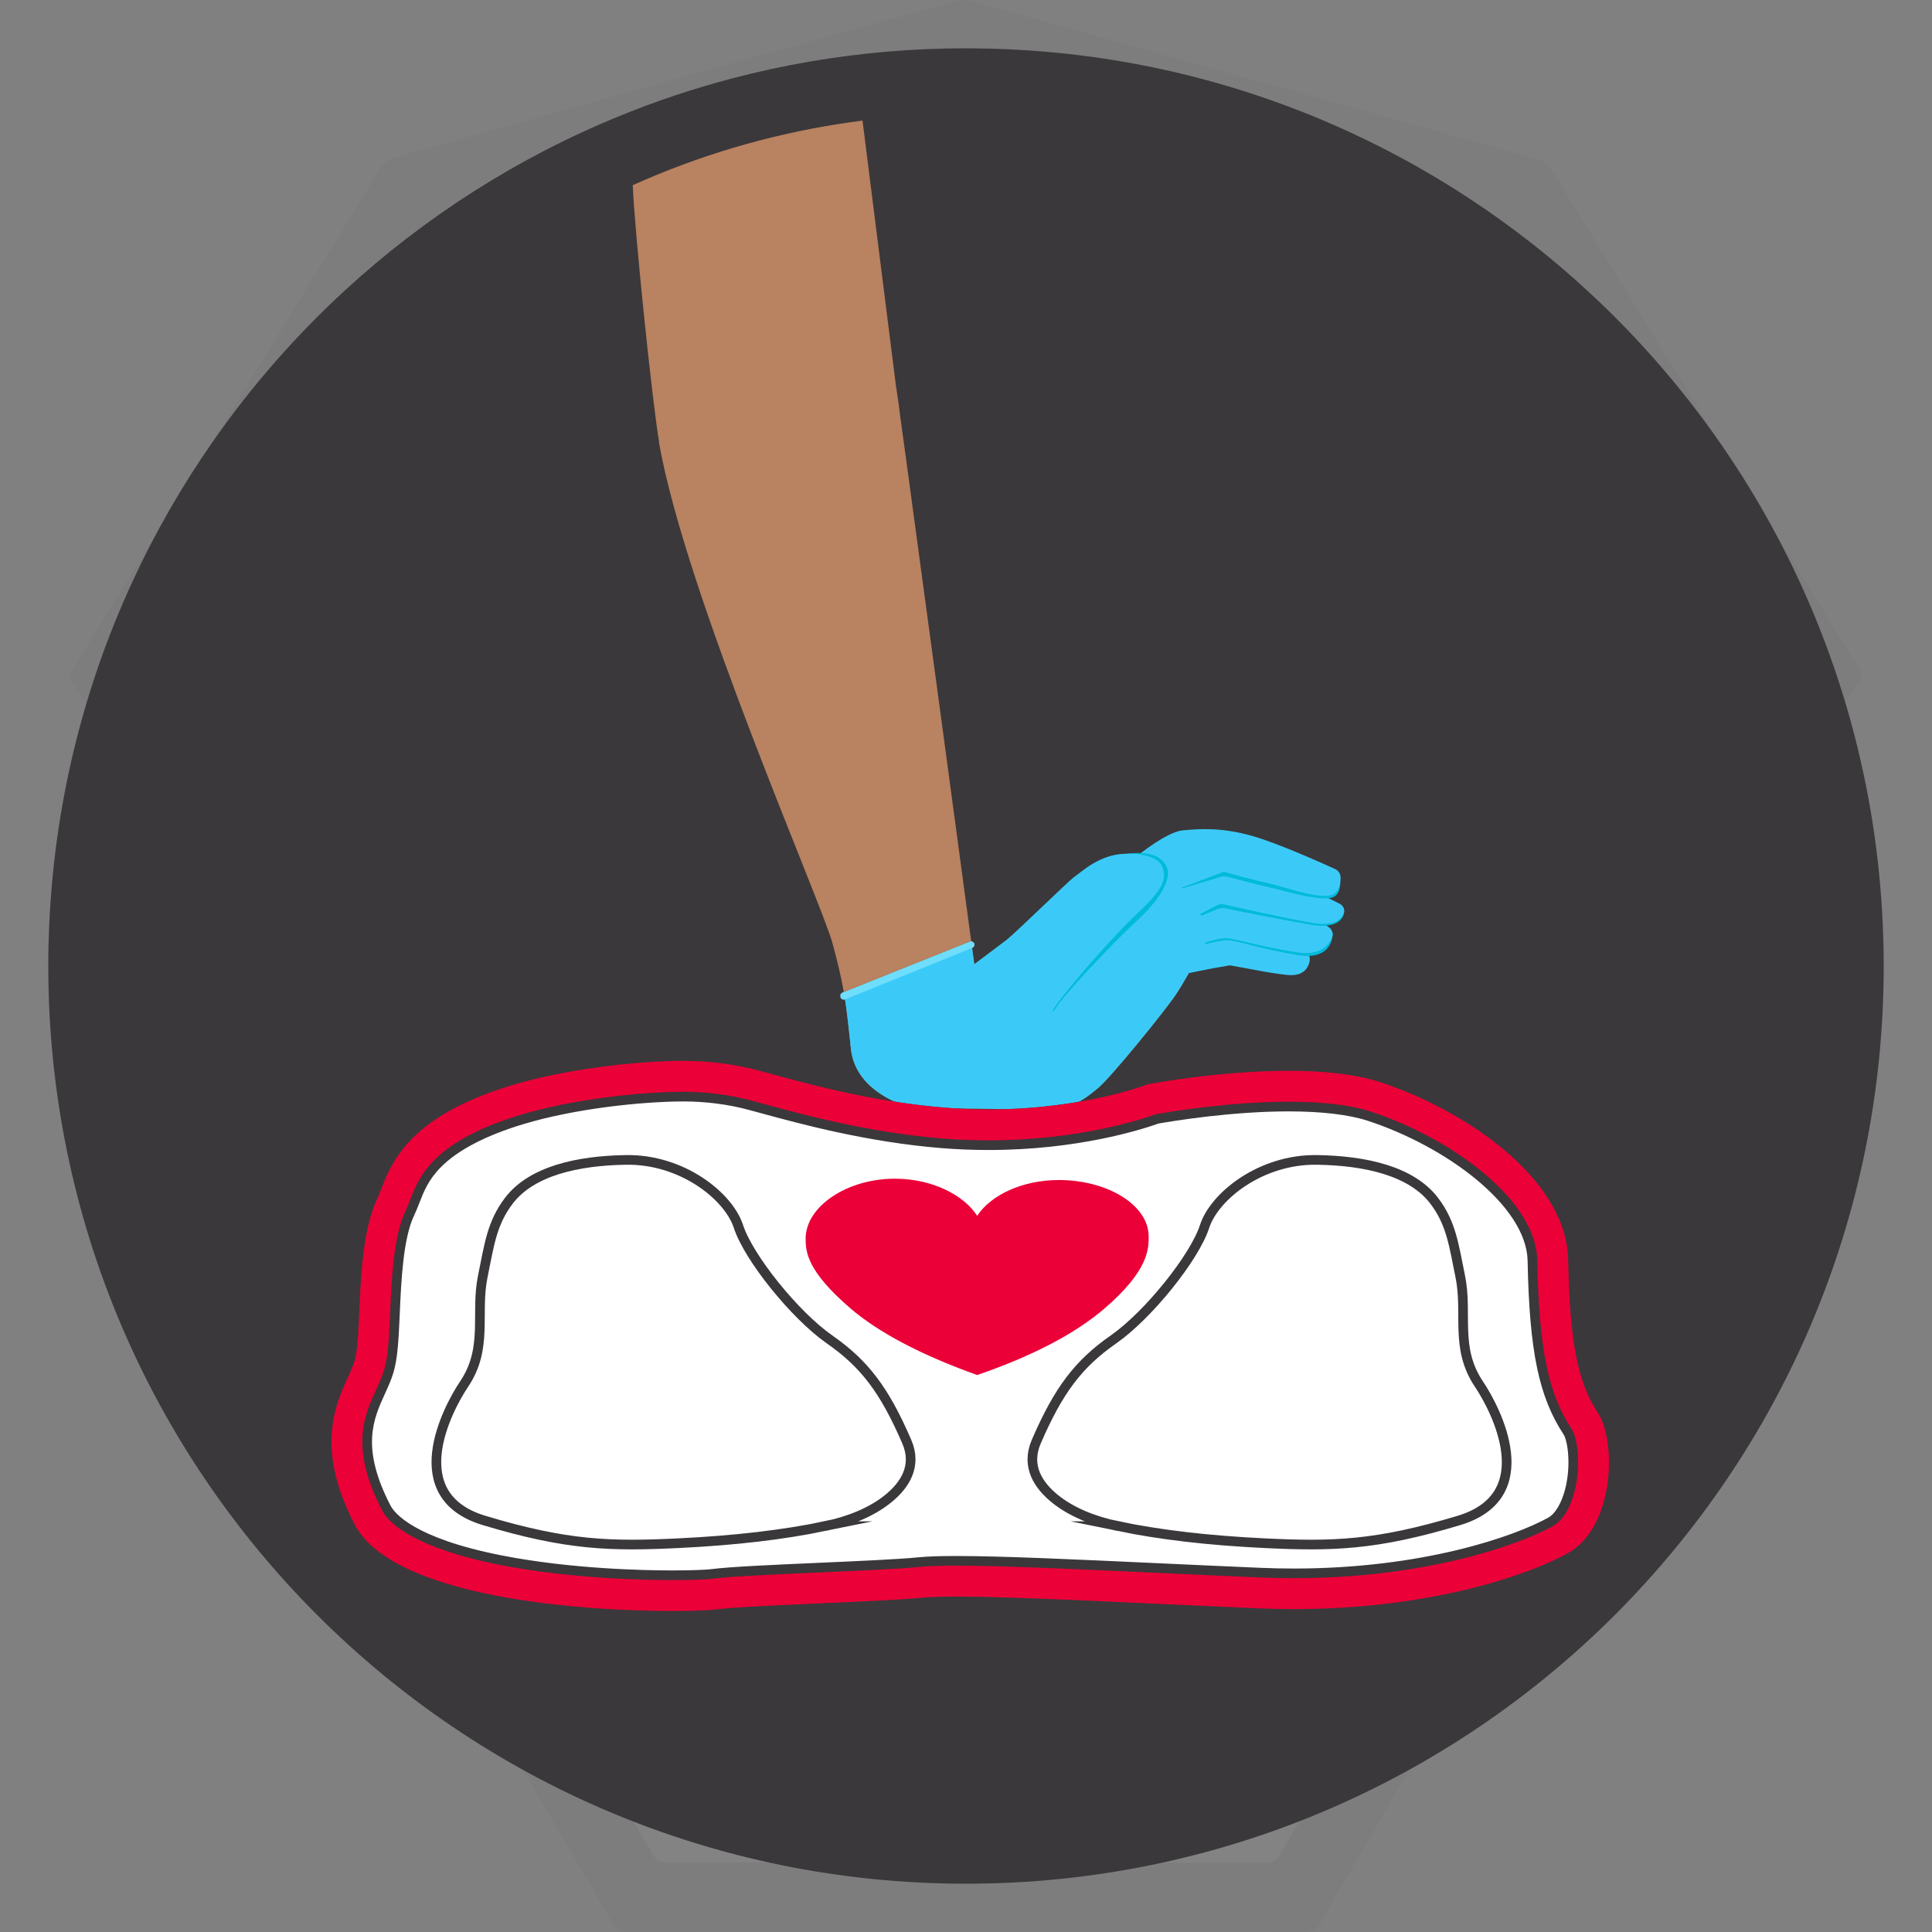 <?xml version="1.0" encoding="UTF-8"?><svg id="Layer_1" xmlns="http://www.w3.org/2000/svg" viewBox="0 0 1000 1000"><rect x="0" y="0" width="1000" height="1000" fill="#808080" stroke="none"/><defs><style>.cls-1,.cls-2{fill:#fff;}.cls-3{fill:#3a383a;}.cls-4{fill:#6fddfc;}.cls-2{stroke:#3a383a;stroke-miterlimit:10;stroke-width:5px;}.cls-5{fill:#333;}.cls-6{fill:#00badb;}.cls-7{fill:#b98261;}.cls-8{opacity:.03;}.cls-9{fill:#3bcaf8;}.cls-10{fill:#979593;}.cls-11{fill:#eb0038;}</style></defs><g class="cls-8"><path class="cls-5" d="M500.188,999.897c-58.275,.002-116.551-.047-174.826,.103-4.239,.011-6.445-1.361-8.557-4.986-31.178-53.51-62.485-106.946-93.909-160.312-2.213-3.759-2.514-6.54-.129-10.381,6.625-10.667,12.787-21.62,19.109-32.475,2.304-3.956,2.292-3.99-.881-7.537-37.682-42.129-75.369-84.253-113.056-126.378-12.679-14.172-25.304-28.393-38.093-42.465-2.158-2.374-2.53-4.366-1.592-7.44,12.161-39.857,24.128-79.773,36.275-119.634,1.061-3.48,.844-6.12-1.278-9.22-28.58-41.748-56.989-83.613-85.578-125.356-1.911-2.79-1.741-4.621-.07-7.338,53.004-86.192,105.947-172.421,158.791-258.711,2.177-3.555,4.791-5.412,8.772-6.515,41.828-11.59,83.588-23.426,125.4-35.076C385.134,30.973,439.735,15.892,494.304,.693c3.308-.921,6.389-.927,9.69,.003,52.515,14.792,104.972,29.797,157.601,44.173,44.898,12.264,89.565,25.347,134.502,37.462,3.064,.826,5.071,2.448,6.755,5.182,45.845,74.415,91.773,148.779,137.686,223.152,7.331,11.876,14.599,23.792,22.033,35.604,1.496,2.377,1.57,3.957-.124,6.444-28.584,41.957-56.991,84.035-85.563,126.002-2.118,3.111-2.234,5.784-1.191,9.23,11.829,39.047,23.421,78.167,35.381,117.174,1.56,5.089,1.011,8.356-2.642,12.415-49.254,54.717-98.31,109.612-147.372,164.502-5.158,5.771-5.558,3.993-1.229,11.363,6.009,10.228,11.935,20.508,18.151,30.609,1.812,2.944,1.747,5.102,.023,8.069-25.422,43.739-50.715,87.552-76.042,131.346-6.113,10.571-12.426,21.034-18.253,31.76-2.073,3.817-4.597,4.803-8.696,4.794-58.275-.12-116.551-.082-174.826-.08Z"/><path class="cls-1" d="M499.284,311.355c-32.103,0-64.205-.024-96.308,.013-11.861,.014-23.721,.157-35.582,.268-4.858,.045-4.909,.076-4.948,4.975-.073,9.073,.055,18.15-.191,27.218-.081,2.977,.927,4.81,3.214,6.57,13.826,10.635,27.557,21.394,41.321,32.111,23.945,18.645,47.868,37.318,71.872,55.888,2.44,1.888,3.605,3.872,3.473,7.009-.248,5.924-.293,11.867-.119,17.793,.092,3.12-1.057,5.113-3.453,7.044-21.591,17.403-43.09,34.921-64.615,52.405-17.87,14.515-35.743,29.027-53.608,43.55q-4.702,3.822-7.726-1.676c-15.625-28.435-31.176-56.912-46.943-85.268-2.486-4.472-3.399-8.873-3.174-13.925,1.701-38.166,3.232-76.34,4.804-114.512,.136-3.312,.384-6.639,.213-9.94-.209-4.022,1.207-6.661,4.592-9.118,22.445-16.294,44.709-32.839,67.036-49.297,22.747-16.768,45.46-33.582,68.295-50.23,2.994-2.183,4.133-4.492,4.155-8.195,.171-28.438,.491-56.875,.965-85.309,.079-4.74-1.002-8.714-3.562-12.733-12.557-19.716-24.876-39.585-37.269-59.406-2.924-4.676-2.876-4.846,2.076-6.217,27.382-7.583,54.774-15.129,82.146-22.747,2.285-.636,4.364-.563,6.641,.077,27.186,7.643,54.394,15.204,81.595,22.791,1.51,.421,3.037,.808,4.5,1.361,1.336,.505,1.927,1.468,1.087,2.876-.715,1.198-1.429,2.398-2.165,3.583-12.523,20.151-25.022,40.317-37.613,60.425-1.551,2.478-2.186,4.932-2.155,7.857,.294,27.742,.478,55.485,.663,83.228,.056,8.368,.028,8.349,6.955,13.532,43.999,32.917,87.962,65.88,132.04,98.69,3.436,2.557,4.89,5.317,5.051,9.529,1.129,29.462,2.441,58.917,3.72,88.373,.56,12.895,1.144,25.79,1.804,38.68,.148,2.886-.454,5.413-1.862,7.966-16.26,29.48-32.434,59.006-48.642,88.514-2.703,4.921-2.719,4.893-7.058,1.377-38.756-31.403-77.516-62.802-116.274-94.202-.948-.768-1.813-1.673-2.848-2.295-2.893-1.74-3.693-4.234-3.536-7.516,.275-5.747,.377-11.519,.166-17.267-.123-3.361,1.161-5.405,3.75-7.407,29.53-22.834,58.976-45.776,88.443-68.69,7.849-6.103,15.635-12.289,23.578-18.267,2.354-1.772,3.207-3.726,3.142-6.629-.212-9.419-.157-18.843-.234-28.265-.039-4.743-.068-4.788-4.996-4.792-26.345-.016-52.69-.008-79.035-.008-17.795,0-35.589,0-53.384,0,0,.07,0,.14,0,.21Z"/><path class="cls-1" d="M500.194,964.035c-51.301,0-102.602-.06-153.903,.106-4.464,.015-6.836-1.528-9.01-5.263-24.22-41.619-48.557-83.171-73.006-124.655-2.029-3.443-2.136-5.982-.074-9.484,24.515-41.648,48.91-83.368,73.181-125.159,2.194-3.778,4.633-5.19,9.051-5.182,53.22,.093,106.44-.003,159.659-.103,44.319-.084,88.638-.232,132.958-.37,5.233-.016,10.478,.045,15.694-.291,3.456-.222,5.317,1.111,7.034,4.058,13.349,22.915,26.878,45.724,40.341,68.572,11.338,19.24,22.581,38.536,34.074,57.682,1.9,3.165,1.838,5.454,.021,8.579-24.555,42.231-49.026,84.511-73.365,126.867-2.006,3.49-4.202,4.747-8.23,4.736-51.475-.14-102.951-.092-154.426-.092Z"/><path class="cls-1" d="M848.708,522.957c2.205,7.351,4.352,14.508,6.499,21.666,5.358,17.868,10.614,35.769,16.159,53.579,1.121,3.602,.672,6.022-1.877,8.859-41.387,46.065-82.663,92.229-123.966,138.369-2.094,2.339-4.201,4.666-6.311,6.991-1.377,1.517-2.607,1.529-3.699-.346-1.58-2.713-3.205-5.4-4.798-8.105-16.024-27.205-32.098-54.38-47.997-81.658-1.897-3.255-3.968-4.494-7.793-4.48-52.861,.188-105.722,.167-158.583,.263-63.501,.115-127.002,.334-190.503,.347-4.369,0-6.814,1.306-9.036,5.16-16.646,28.861-33.546,57.575-50.387,86.322-.866,1.479-1.496,3.164-2.979,4.203-1.983-.392-2.874-1.997-3.998-3.252-43.177-48.208-86.319-96.446-129.552-144.603-2.057-2.292-2.29-4.227-1.426-7.043,7.362-24,14.58-48.044,21.841-72.075,.101-.334,.212-.665,.315-.998,.303-.974,.244-2.272,1.409-2.627,1.582-.481,2.03,1.03,2.67,1.966,7.191,10.511,14.348,21.045,21.514,31.573,.884,1.298,1.802,2.574,2.642,3.9,1.165,1.839,2.462,2.066,4.337,.853,6.151-3.978,12.384-7.829,18.578-11.741,23.595-14.905,47.187-29.814,70.78-44.722,.147-.093,.296-.184,.444-.277,4.4-2.74,4.429-2.756,6.934,1.802,15.206,27.667,30.398,55.343,45.595,83.015,5.626,10.244,11.244,20.491,16.884,30.728,2.428,4.407,2.467,4.419,6.247,1.354,12.057-9.777,24.194-19.457,36.08-29.438,3.141-2.637,5.659-2.836,9.355-1.276,33.092,13.962,66.297,27.657,99.386,41.627,4.36,1.841,8.062,1.824,12.403,.004,33.286-13.951,66.683-27.636,99.958-41.615,4.096-1.721,6.878-1.315,10.262,1.523,11.757,9.863,23.778,19.411,35.708,29.068,3.907,3.162,3.938,3.158,6.313-1.171,20.137-36.701,40.271-73.403,60.395-110.111q4.608-8.406,12.888-3.109c27.875,17.921,55.741,35.858,83.609,53.79,.44,.283,.917,.532,1.294,.885,2.197,2.056,3.658,1.091,4.92-1.102,.607-1.055,1.36-2.027,2.045-3.038,7.043-10.4,14.07-20.811,21.149-31.186,.942-1.381,1.512-3.198,4.293-3.873Z"/><path class="cls-1" d="M263.941,104.15c-.583,1.248-1.216,2.677-1.91,4.076-13.954,28.119-27.918,56.233-41.874,84.351-7.442,14.995-14.83,30.017-22.347,44.974-1.382,2.751-1.983,5.468-1.77,8.531,2.236,32.185,4.441,64.371,6.59,96.562,1.162,17.399,2.153,34.809,3.303,52.208,1.576,23.84,3.258,47.672,4.839,71.512,.669,10.092,1.12,20.199,1.838,30.287,.197,2.764-.524,4.556-2.995,6.001-4.966,2.904-9.753,6.111-14.637,9.157-4.183,2.608-4.244,2.619-6.954-1.329-6.317-9.204-12.587-18.441-18.87-27.668-29.356-43.108-58.673-86.244-88.143-129.274-2.221-3.244-2.205-5.495-.173-8.795,46.451-75.455,92.807-150.97,139.08-226.534,1.98-3.233,4.345-5.054,7.967-6.006,11.124-2.925,22.175-6.126,33.251-9.231,1.167-.327,2.413-1.025,2.803,1.18Z"/><path class="cls-1" d="M736.114,103.966c1.185-.945,2.374-.379,3.513-.061,11.248,3.137,22.464,6.396,33.749,9.396,3.219,.856,4.893,2.93,6.5,5.537,28.37,46.027,56.789,92.024,85.197,138.027,17.87,28.938,35.673,57.917,53.691,86.762,2.266,3.628,2.295,6.121-.154,9.717-35.538,52.187-70.914,104.484-106.328,156.756-.489,.722-.969,1.45-1.463,2.168-1.086,1.577-2.379,1.821-4.009,.75-5.831-3.83-11.664-7.657-17.545-11.409-2.234-1.425-1.877-3.473-1.737-5.577,.892-13.396,1.771-26.793,2.622-40.192,1.227-19.32,2.381-38.644,3.648-57.961,2.477-37.757,5.009-75.51,7.525-113.265,.835-12.525,1.653-25.052,2.559-37.572,.22-3.039-.273-5.76-1.66-8.54-21.559-43.223-43.04-86.485-64.499-129.759-.74-1.492-2.107-2.857-1.608-4.778Z"/><path class="cls-1" d="M414.914,210.311c-.755,2.181-2.459,2.895-3.826,3.903-44.637,32.924-89.257,65.87-133.998,98.651-3.496,2.562-4.729,5.274-4.872,9.498-1.049,31.029-2.355,62.049-3.575,93.072-.604,15.34-1.343,30.677-1.696,46.023-.088,3.807-1.334,6.058-4.592,7.87-4.697,2.613-9.153,5.66-13.501,8.389-1.789-.962-1.501-2.291-1.577-3.456-.912-14.097-1.766-28.197-2.716-42.292-1.561-23.137-3.222-46.268-4.764-69.406-1.23-18.447-2.306-36.904-3.524-55.352-1.194-18.095-2.469-36.185-3.739-54.276-.187-2.669,.236-5.084,1.463-7.547,25.118-50.417,50.2-100.852,75.155-151.35,1.859-3.762,4.226-5.775,8.33-6.86,16.85-4.454,33.599-9.29,50.385-13.985,4.687-1.311,4.713-1.327,7.169,2.596,13.144,20.994,26.256,42.008,39.437,62.978,1.353,2.152,2.047,4.308,1.996,6.867-.133,6.628-.063,13.259-.121,19.889-.042,4.768-.058,4.817-4.378,6.452-16.956,6.416-33.928,12.788-50.887,19.197-30.494,11.523-60.982,23.06-91.473,34.591-.652,.247-1.29,.555-1.962,.718-2.797,.678-2.973,2.291-2.026,4.708,2.862,7.305,5.586,14.663,8.346,22.008,3.089,8.221,3.068,8.192,11.355,5.065,41.427-15.63,82.858-31.252,124.309-46.821,1.56-.586,3.091-1.687,5.284-1.131Z"/><path class="cls-1" d="M586.813,211.525c2.892-.717,4.408,.381,5.99,.976,41.621,15.641,83.228,31.321,124.836,46.996,.326,.123,.638,.285,.966,.403,3.901,1.398,3.928,1.407,5.543-2.727,1.65-4.224,3.246-8.468,4.852-12.709,1.543-4.078,3.071-8.161,4.6-12.244,1.644-4.39,1.656-4.432-2.98-6.192-19.888-7.551-39.783-15.082-59.68-22.608-27.397-10.363-54.801-20.71-82.196-31.079-4.671-1.768-4.712-1.803-4.803-6.694-.119-6.455-.088-12.913-.237-19.368-.054-2.361,.502-4.41,1.754-6.418,13.2-21.171,26.34-42.38,39.529-63.558,2.233-3.586,2.32-3.61,6.817-2.37,17.478,4.821,34.921,9.772,52.436,14.455,2.886,.772,4.428,2.281,5.658,4.783,8.7,17.687,17.468,35.34,26.236,52.994,16.139,32.495,32.163,65.048,48.57,97.406,2.654,5.234,2.713,10.271,2.352,15.666-1.26,18.794-2.498,37.59-3.75,56.385-1.647,24.715-3.329,49.428-4.939,74.146-1.191,18.276-2.265,36.559-3.442,54.836-.628,9.748-1.334,19.492-2.067,29.233-.277,3.677-.875,3.988-4.058,2.046-4.02-2.453-7.905-5.13-11.94-7.557-2.339-1.407-3.227-3.226-3.333-5.98-.939-24.583-2-49.162-3.065-73.741-.974-22.485-2.085-44.966-2.913-67.456-.137-3.718-2.061-5.573-4.68-7.529-43.749-32.676-87.461-65.402-131.173-98.128-1.495-1.12-2.905-2.354-4.885-3.966Z"/><path class="cls-1" d="M578.224,563.304c-1.331,1.547-3.269,1.967-5.008,2.688-23.005,9.531-46.047,18.972-69.016,28.585-3.123,1.307-5.742,1.376-8.897,.044-22.941-9.685-45.958-19.189-68.943-28.769-1.428-.595-3.014-.942-4.161-2.29-.139-1.623,1.243-2.268,2.25-3.086,24.067-19.553,48.143-39.095,72.238-58.614,3.452-2.796,3.52-2.763,7.049,.093,23.694,19.18,47.384,38.366,71.053,57.577,1.312,1.065,3.021,1.841,3.436,3.772Z"/><path class="cls-10" d="M502.629,730.102c13.604,0,27.208-.02,40.811,.009,4.861,.011,4.922,.065,4.925,4.956,.009,15.176-.032,30.351-.053,45.527-.002,1.221-.019,2.442,.005,3.663,.089,4.661,.093,4.739,4.644,4.753,11.336,.034,22.673-.008,34.009-.022,7.848-.01,15.697-.068,23.545-.017,4.486,.029,4.791,.292,4.801,4.746,.06,24.944,.075,49.888,.06,74.831-.003,4.218-.105,4.296-4.503,4.31-17.964,.057-35.928,.063-53.891,.087-1.395,.002-2.791-.026-4.186,.008-4.35,.105-4.436,.114-4.46,4.389-.052,8.896-.004,17.792,.005,26.688,.009,7.849,.067,15.699,.016,23.548-.029,4.513-.247,4.753-4.761,4.766-16.743,.046-33.486,.021-50.229,.021-10.639,0-21.278,.032-31.916-.017-4.751-.022-5.019-.281-5.023-5.065-.015-15.699,.037-31.398,.059-47.096,.002-1.395-.012-2.791-.045-4.186-.044-1.872-.987-2.922-2.885-2.996-1.393-.055-2.789-.057-4.184-.059-17.789-.026-35.579-.047-53.368-.073-1.395-.002-2.79-.042-4.185-.044-1.748-.002-2.517-.915-2.503-2.608,.009-1.046-.024-2.093-.023-3.139,.02-23.897,.041-47.794,.062-71.692,0-.523-.01-1.047,.006-1.57,.135-4.411,.315-4.676,4.884-4.686,17.789-.04,35.579-.015,53.369-.015,1.395,0,2.791,.025,4.186-.008,4.492-.105,4.588-.137,4.593-4.841,.017-15.35-.024-30.7-.043-46.05-.001-1.221-.024-2.443,.006-3.663,.109-4.319,.126-4.424,4.414-4.438,13.952-.046,27.905-.017,41.858-.018Z"/><path class="cls-1" d="M556.375,814.231c9.764,0,19.528-.037,29.292,.017,4.199,.023,4.524,.324,4.562,4.424,.076,8.021,.069,16.043,.007,24.065-.036,4.693-.372,5.026-5.111,5.034-18.308,.034-36.615,.014-54.923,.015-1.22,0-2.443-.047-3.661,.014-3.499,.173-3.887,.46-3.92,3.988-.077,8.195-.044,16.392-.021,24.588,.026,9.066,.072,18.131,.15,27.197,.028,3.222-.039,3.435-3.533,3.518-4.182,.1-8.369,.03-12.553,.031-6.451,.001-12.903,.022-19.354-.008-5.561-.025-5.617-.057-5.627-5.469-.028-15.52,.004-31.04-.018-46.56-.011-7.908,.808-7.291-7.314-7.295-18.133-.009-36.266,.008-54.4-.011-5.394-.006-5.426-.045-5.435-5.571-.012-7.498,.007-14.997,.061-22.495,.038-5.332,.11-5.404,5.718-5.409,18.308-.019,36.615-.007,54.923-.008,7.069,0,6.385,.265,6.385-6.628,0-15.694-.048-31.389-.045-47.083,.001-5.183,.045-5.221,5.184-5.234,10.287-.027,20.574-.032,30.861,.003,4.921,.017,4.976,.068,4.984,4.92,.027,15.52,.008,31.04,.008,46.56,0,1.221-.037,2.443,.011,3.662,.143,3.651,.163,3.757,3.952,3.779,9.938,.057,19.876,.019,29.815,.019v-.061Z"/></g><g><path class="cls-3" d="M975,500.006c0,262.331-212.663,474.994-474.994,474.994S25,762.337,25,500.006c0-14.432,.643-28.718,1.917-42.824,1.556-17.409,4.048-34.559,7.43-51.382v-.011c6.574-32.698,16.518-64.179,29.44-94.07,1.522-3.529,3.09-7.036,4.702-10.52,11.783-25.55,25.775-49.882,41.741-72.737,.192-.293,.395-.586,.609-.868,19.732-28.166,42.463-54.088,67.719-77.303,41.369-38.032,89.492-68.813,142.373-90.349,18.819-7.678,38.235-14.162,58.169-19.393,26.068-6.855,53.005-11.535,80.607-13.857,13.282-1.116,26.722-1.691,40.298-1.691,1.252,0,2.492,0,3.743,.034,6.528,.034,13.034,.214,19.495,.541,6.28,.293,12.527,.722,18.751,1.263,242.656,21.243,433.005,224.976,433.005,473.168Z"/><path class="cls-7" d="M627.172,481.725s-1.26,2.45-3.19,6.11c-.17,.32-.35,.65-.53,.99-2.23,4.22-5.21,9.74-8.14,14.9-2.48,4.36-4.93,8.47-6.88,11.33-6.56,9.58-33.28,42.35-39.84,47.9-6.55,5.55-16.64,13.62-33.28,12.1-16.64-1.51-48.41-1.51-56.48-1.01-.36,.02-.75,.03-1.18,.01-.28-.01-.58-.02-.9-.05-.05,0-.1-.01-.16-.01-.24-.02-.5-.05-.76-.08-.17-.02-.34-.04-.52-.07-.18-.02-.36-.05-.54-.08-.61-.09-1.26-.21-1.94-.36-.2-.04-.41-.09-.63-.14-1.57-.36-3.27-.84-5.06-1.47-.24-.08-.47-.16-.71-.25-.4-.15-.81-.3-1.22-.46-.55-.21-1.1-.44-1.66-.69-.45-.19-.9-.39-1.35-.59-.04-.02-.08-.04-.12-.06-.47-.22-.93-.45-1.4-.68-1.01-.51-2.02-1.06-3.03-1.66-.44-.27-.89-.54-1.33-.82-1.71-1.1-3.38-2.32-4.96-3.68-.22-.19-.43-.37-.64-.56-.88-.79-1.72-1.62-2.52-2.5-.2-.22-.39-.44-.59-.66-.19-.22-.38-.45-.57-.68s-.37-.46-.55-.69c-.49-.62-.95-1.26-1.38-1.92-.16-.23-.31-.46-.45-.7-1.03-1.64-1.9-3.39-2.58-5.26-.43-1.16-.79-2.37-1.07-3.63-.07-.32-.14-.64-.19-.96,0-.01,0-.02-.01-.03-.12-.66-.22-1.34-.3-2.03-.11-.96-.21-1.89-.31-2.8-1.03-9.42-1.75-16.29-2.82-23.18-.08-.47-.15-.95-.23-1.42-.13-.81-.27-1.62-.41-2.44l65.22-26.12c.24-.1,.49-.14,.73-.12,.09,.66,.18,1.3,.26,1.92,.07,.53,.14,1.05,.21,1.56,.45,3.35,.83,6.16,1.12,8.35,.09,.67,.17,1.27,.25,1.81,.32,2.4,.49,3.68,.49,3.68l60.55-36.87,25.22-15.77,9.1-5.69,1.49-.93,.49-.31,3.99,5.79,2.74,3.98,1.26,1.85,1.94,2.81,.28,.41,4,5.81,.69,1.01,4.45,6.47,.65,.93,4.9,7.13,.4,.58Z"/><path class="cls-9" d="M615.191,503.741s9.116-2.047,21.395-4.093c9.116,1.581,22.243,4.363,30.232,5.023,4.905,.405,8.991-1.063,10.66-5.692,.973-2.699,.698-5.58-2.99-7.628-9.077-5.043-53.956-11.094-53.956-11.094l-10.589,11.094,5.247,12.39Z"/><path class="cls-6" d="M674.977,471.172l14.819,11.732s.813,14.489-17.844,11.464c-18.658-3.026-28.239-6.555-34.794-7.564-6.555-1.009-25.213,5.547-25.213,5.547l-2.333-25.667,58.81-.554,6.555,5.043Z"/><path class="cls-9" d="M672.977,470.172l14.712,9.668c1.914,1.258,2.65,3.754,1.628,5.803-2.044,4.095-6.347,9.2-18.591,7.214-18.658-3.026-28.235-6.154-34.791-7.163-6.555-1.009-24.558,6.884-24.558,6.884l-3.765-26.895,58.81-.554,6.555,5.043Z"/><path class="cls-6" d="M603.389,457.548l30.256-4.538,34.29,4.034,27.815,14.604s.347,10.002-17.302,6.977c-14.344-2.459-36.297-6.849-44.017-8.407-1.815-.366-3.7-.098-5.341,.759l-19.479,8.205-6.221-21.635Z"/><path class="cls-9" d="M602.447,455.648l31.198-4.638,34.29,4.034,25.573,12.787c1.879,.939,2.79,3.192,1.94,5.113-1.362,3.076-5.2,6.629-15.915,4.792-14.882-2.551-38.727-7.971-45.838-9.607-1.34-.308-2.739-.126-3.958,.511l-20.296,10.609-6.993-23.6Z"/><path class="cls-6" d="M606.162,445.875s-3.782-13.036,5.799-14.044c9.581-1.009,21.179-1.513,36.811,3.026,15.632,4.538,44.39,17.019,44.39,17.019,0,0,3.068,11.991-5,13-8.068,1.009-24.01-4.049-31.07-5.562-5.517-1.182-16.886-4.212-21.59-5.48-1.377-.371-2.831-.304-4.168,.191l-26.171,7.851,1-16Z"/><path class="cls-9" d="M627.172,481.725s-12.19,23.74-18.74,33.33c-6.56,9.58-33.28,42.35-39.84,47.9-6.55,5.55-16.64,13.62-33.28,12.1-16.64-1.51-48.41-1.51-56.48-1.01-8.06,.51-35.8-8.06-38.32-30.76-.11-.96-.21-1.89-.31-2.8l62.75-51.36c1.31,9.74,2.07,15.4,2.07,15.4l60.55-36.87,36.3-22.7,25.3,36.77Z"/><path class="cls-9" d="M583.723,446.976s18.658-16.136,28.239-17.145c9.581-1.009,21.179-1.513,36.811,3.026,12.833,3.726,34.841,13.568,42.312,16.974,1.729,.788,2.809,2.52,2.791,4.42-.034,3.512-.995,8.706-6.274,9.366-8.068,1.009-23.448-4.79-30.508-6.303-7.06-1.513-23.7-6.051-23.7-6.051l-28.23,10.613-21.439-14.899Z"/><path class="cls-6" d="M492.922,509.512s27.734-20.675,32.273-24.204,32.777-31.264,35.298-32.777c2.521-1.513,11.48-9.793,24.559-10.837,11.824-.944,16.532,2.068,18.977,7.442,1.879,4.131-.764,13.68-14.884,26.791-14.119,13.111-40.641,41.151-43.163,46.698-2.521,5.547-53.06-13.112-53.06-13.112Z"/><path class="cls-9" d="M488.922,510.512s27.734-20.675,32.273-24.204,32.777-31.264,35.298-32.777c2.521-1.513,12.102-11.094,25.213-11.598s19.285,3.332,20.276,7.761c1.114,4.981,1.407,9.384-12.712,22.494-14.119,13.111-41.854,45.383-44.375,50.93-2.521,5.547-55.973-12.606-55.973-12.606Z"/><path class="cls-9" d="M502.952,489.125l-8.51,21.03-53.62,35.19c-.13-.67-.23-1.36-.31-2.06-.11-.96-.21-1.89-.31-2.8-1.1-10.07-1.85-17.22-3.05-24.6l65.8-26.76Z"/><path class="cls-4" d="M503.302,490.625l-.14,.06-1,.4-3.18,1.29-61.59,24.93h-.01c-1.07,.43-2.26-.25-2.42-1.4l-.04-.27c-.11-.81,.34-1.6,1.1-1.9l.72-.29,65.22-26.12c.24-.1,.49-.14,.73-.12,.79,.02,1.5,.57,1.68,1.4,.18,.85-.27,1.7-1.07,2.02Z"/><path class="cls-7" d="M502.692,487.205c-.24-.02-.49,.02-.73,.12l-65.22,26.12c-1.22-7-2.94-14.51-5.81-25.12-5.85-21.58-75.82-179.84-89.86-259.29,.04-.01,.07-.03,.11-.04-3.64-21.48-12.63-108.28-13.68-133.14,3.74-1.68,7.51-3.31,11.3-4.88,.75-.32,1.51-.63,2.27-.94,16.69-6.81,33.91-12.56,51.59-17.2,17.51-4.6,35.45-8.1,53.77-10.41l17.29,137.16,1.42,9.47c.28,2.48,.56,4.74,.84,6.72,.58,4.14,1.66,11.98,3.09,22.5,7.97,58.45,26.99,199.64,33.62,248.93Z"/><g><g><path class="cls-1" d="M348.086,823.352c-67.176,0-141.241-12.137-155.28-39.251-17.924-34.616-9.372-53.354-3.129-67.034,1.493-3.271,2.903-6.359,3.842-9.416,1.948-6.346,2.371-15.959,2.907-28.13,.804-18.274,1.805-41.019,8.383-54.789,.874-1.831,1.636-3.78,2.441-5.845,4.763-12.194,12.733-32.604,60.55-47.078,27.69-8.382,63.94-12.199,85.903-12.199,12.647,.005,24.948,1.597,36.634,4.731,1.811,.485,3.779,1.022,5.894,1.6,20.341,5.551,54.387,14.84,92.045,17.864,7.747,.621,15.619,.937,23.396,.937,46.657,0,79.064-11.088,85.261-13.379,5.649-1.021,38.079-6.61,70.112-6.61,18.338,0,33.149,1.795,44.025,5.337,22.106,7.198,44.243,19.276,60.734,33.136,13.18,11.078,28.977,28.6,29.382,49.168,.879,44.623,5.318,66.713,16.968,84.413,3.887,5.907,5.873,21.32,2.303,35.919-1.499,6.128-5.296,17.125-13.891,21.923-18.445,10.297-68.021,27.724-136.831,27.725-5.826,0-11.754-.126-17.619-.375-17.983-.764-35.694-1.582-52.822-2.374-43.471-2.008-81.014-3.743-104.488-3.743-8.171,0-14.251,.212-18.589,.646-10.257,1.027-31.443,1.964-51.933,2.87-23.547,1.041-45.789,2.024-55.053,3.23-2.68,.35-10.44,.725-21.146,.725Z"/><path class="cls-3" d="M353.771,570.109c11.658,.004,23.045,1.476,33.845,4.372,1.797,.482,3.751,1.016,5.849,1.589,20.695,5.646,55.333,15.098,93.97,18.2,8.026,.645,16.181,.972,24.237,.972,46.204,0,79.329-10.615,87.975-13.699,7.232-1.276,37.559-6.292,67.397-6.292,16.989,0,31.089,1.668,40.774,4.821,40.292,13.121,82.305,43.837,82.87,72.526,.923,46.863,5.814,70.408,18.687,89.97,1.974,3.141,3.974,15.58,.758,28.157-1.85,7.235-5.096,12.75-8.685,14.753-17.561,9.804-65.063,26.394-131.714,26.394-5.679,0-11.457-.123-17.173-.366-17.966-.763-35.669-1.58-52.789-2.371-43.599-2.015-81.252-3.755-104.969-3.755-8.523,0-14.945,.229-19.635,.698-9.966,.999-31.005,1.929-51.352,2.828-23.776,1.052-46.234,2.044-55.942,3.309-1.891,.246-8.936,.637-19.791,.637-14.668,0-52.625-.753-88.193-7.729-45.833-8.989-55.8-22.058-57.763-25.85-15.573-30.077-8.841-44.83-2.9-57.846,1.639-3.592,3.187-6.983,4.327-10.694,2.342-7.627,2.791-17.832,3.36-30.752,.722-16.409,1.711-38.883,7.367-50.724,1.041-2.178,1.909-4.4,2.749-6.551,2.327-5.957,4.732-12.117,11.218-18.641,8.791-8.842,23.122-16.313,42.593-22.207,26.667-8.072,61.646-11.749,82.863-11.749h.066m-.066-21c-24.492,0-61.292,4.278-88.947,12.649-60.111,18.195-63.679,46.42-69.424,58.446-11.853,24.812-7.62,70.577-11.853,84.362-4.233,13.784-24.552,36.942,0,84.361,19.799,38.238,118.317,44.923,164.604,44.923,11.113,0,19.224-.386,22.502-.812,16.933-2.205,84.664-3.859,106.676-6.065,4.118-.412,10.07-.594,17.541-.594,32.463,0,93.547,3.419,156.866,6.107,6.147,.261,12.167,.385,18.064,.385,68.825,0,120.115-16.867,141.95-29.057,23.706-13.232,25.399-57.344,15.239-72.782s-14.393-35.84-15.239-78.848-55.031-78.296-97.363-92.081c-13.396-4.362-30.353-5.853-47.277-5.853-36.552,0-72.945,6.955-72.945,6.955,0,0-32.92,13.034-82.427,13.034-7.183,0-14.725-.274-22.556-.903-40.559-3.257-76.978-14.02-96.059-19.139-12.465-3.344-25.798-5.085-39.279-5.09h-.074Z"/><path class="cls-11" d="M353.773,565.109c12.094,.004,23.917,1.533,35.139,4.543,1.804,.484,3.765,1.02,5.872,1.595,20.527,5.601,54.882,14.975,93.052,18.039,7.892,.634,15.912,.955,23.836,.955,46.348,0,79.119-10.804,86.694-13.549,6.603-1.177,37.863-6.44,68.678-6.44,17.758,0,31.998,1.704,42.323,5.066,21.46,6.988,42.928,18.694,58.898,32.116,12.309,10.346,27.058,26.562,27.422,45.065,.902,45.797,5.578,68.649,17.871,87.329,2.766,4.202,4.911,17.869,1.556,31.589-2.188,8.949-6.281,15.665-11.229,18.427-17.982,10.038-66.473,27.027-134.151,27.027-5.751,0-11.6-.125-17.385-.37-17.973-.764-35.678-1.581-52.801-2.373-43.54-2.011-81.142-3.749-104.744-3.749-8.354,0-14.613,.221-19.136,.674-10.105,1.013-31.214,1.945-51.629,2.849-23.667,1.046-46.022,2.034-55.518,3.271-2.096,.273-9.267,.679-20.436,.679-14.814,0-53.157-.762-89.156-7.822-32.896-6.452-55.217-16.824-61.24-28.457-16.692-32.239-9.105-48.863-3.009-62.222,1.569-3.438,3.052-6.687,4.096-10.086,2.155-7.017,2.591-16.94,3.145-29.504,.741-16.839,1.755-39.899,7.851-52.659,.961-2.012,1.759-4.053,2.603-6.214,4.684-11.992,11.761-30.115,57.021-43.815,27.153-8.219,62.738-11.963,84.311-11.963h.069m-.069-16c-24.492,0-61.291,4.278-88.946,12.649-60.111,18.195-63.679,46.42-69.424,58.446-11.853,24.812-7.62,70.577-11.853,84.362-4.233,13.784-24.552,36.942,0,84.361,19.799,38.238,118.317,44.923,164.605,44.923,11.113,0,19.223-.386,22.501-.812,16.933-2.205,84.664-3.859,106.676-6.065,4.118-.412,10.07-.594,17.541-.594,32.463,0,93.547,3.419,156.867,6.107,6.147,.261,12.167,.385,18.064,.385,68.825,0,120.115-16.867,141.95-29.057,23.706-13.232,25.399-57.344,15.239-72.782s-14.393-35.84-15.239-78.848-55.031-78.296-97.363-92.081c-13.397-4.362-30.354-5.853-47.277-5.853-36.552,0-72.945,6.955-72.945,6.955,0,0-32.92,13.034-82.427,13.034-7.183,0-14.725-.274-22.556-.903-40.559-3.257-76.978-14.02-96.059-19.139-12.465-3.344-25.798-5.085-39.279-5.09h-.075Z"/></g><path class="cls-11" d="M505.784,629.3c7.071-10.747,23.404-18.52,42.251-18.52,25.251,0,46.518,12.92,46.518,29.282,0,6.327,0,17.569-22.86,37.205-15.24,13.091-37.215,24.574-65.923,34.449-29.228-10.477-51.202-22.075-65.923-34.794-22.082-19.078-22.86-28.922-22.86-35.827,0-16.362,21.002-31.004,46.253-31.004,18.911,0,35.438,8.212,42.546,19.209Z"/><path class="cls-2" d="M426.962,789.94c12.714-2.606,24.245-7.357,32.623-14.109,8.57-6.907,15.284-16.84,9.766-29.617-11.617-26.9-21.943-40.35-40.013-52.959-18.071-12.609-41.95-42.451-47.113-58.423-5.052-15.629-29.042-34.886-58.084-34.465-25.353,.367-48.977,5.791-60.666,21.016-9.035,11.769-10.326,23.537-13.553,39.089-4.035,19.448,2.918,37.147-9.681,55.901-9.035,13.45-32.008,57.856,10.326,70.612,43.24,13.03,65.829,13.45,100.679,11.769,29.558-1.426,54.009-4.364,75.716-8.813Z"/><path class="cls-2" d="M578.751,789.94c-12.714-2.606-24.245-7.357-32.623-14.109-8.57-6.907-15.284-16.84-9.766-29.617,11.617-26.9,21.943-40.35,40.013-52.959,18.071-12.609,41.95-42.451,47.113-58.423,5.052-15.629,29.042-34.886,58.084-34.465,25.353,.367,48.977,5.791,60.666,21.016,9.035,11.769,10.326,23.537,13.553,39.089,4.035,19.448-2.918,37.147,9.681,55.901,9.035,13.45,32.008,57.856-10.326,70.612-43.24,13.03-65.829,13.45-100.679,11.769-29.558-1.426-54.009-4.364-75.716-8.813Z"/></g></g></svg>